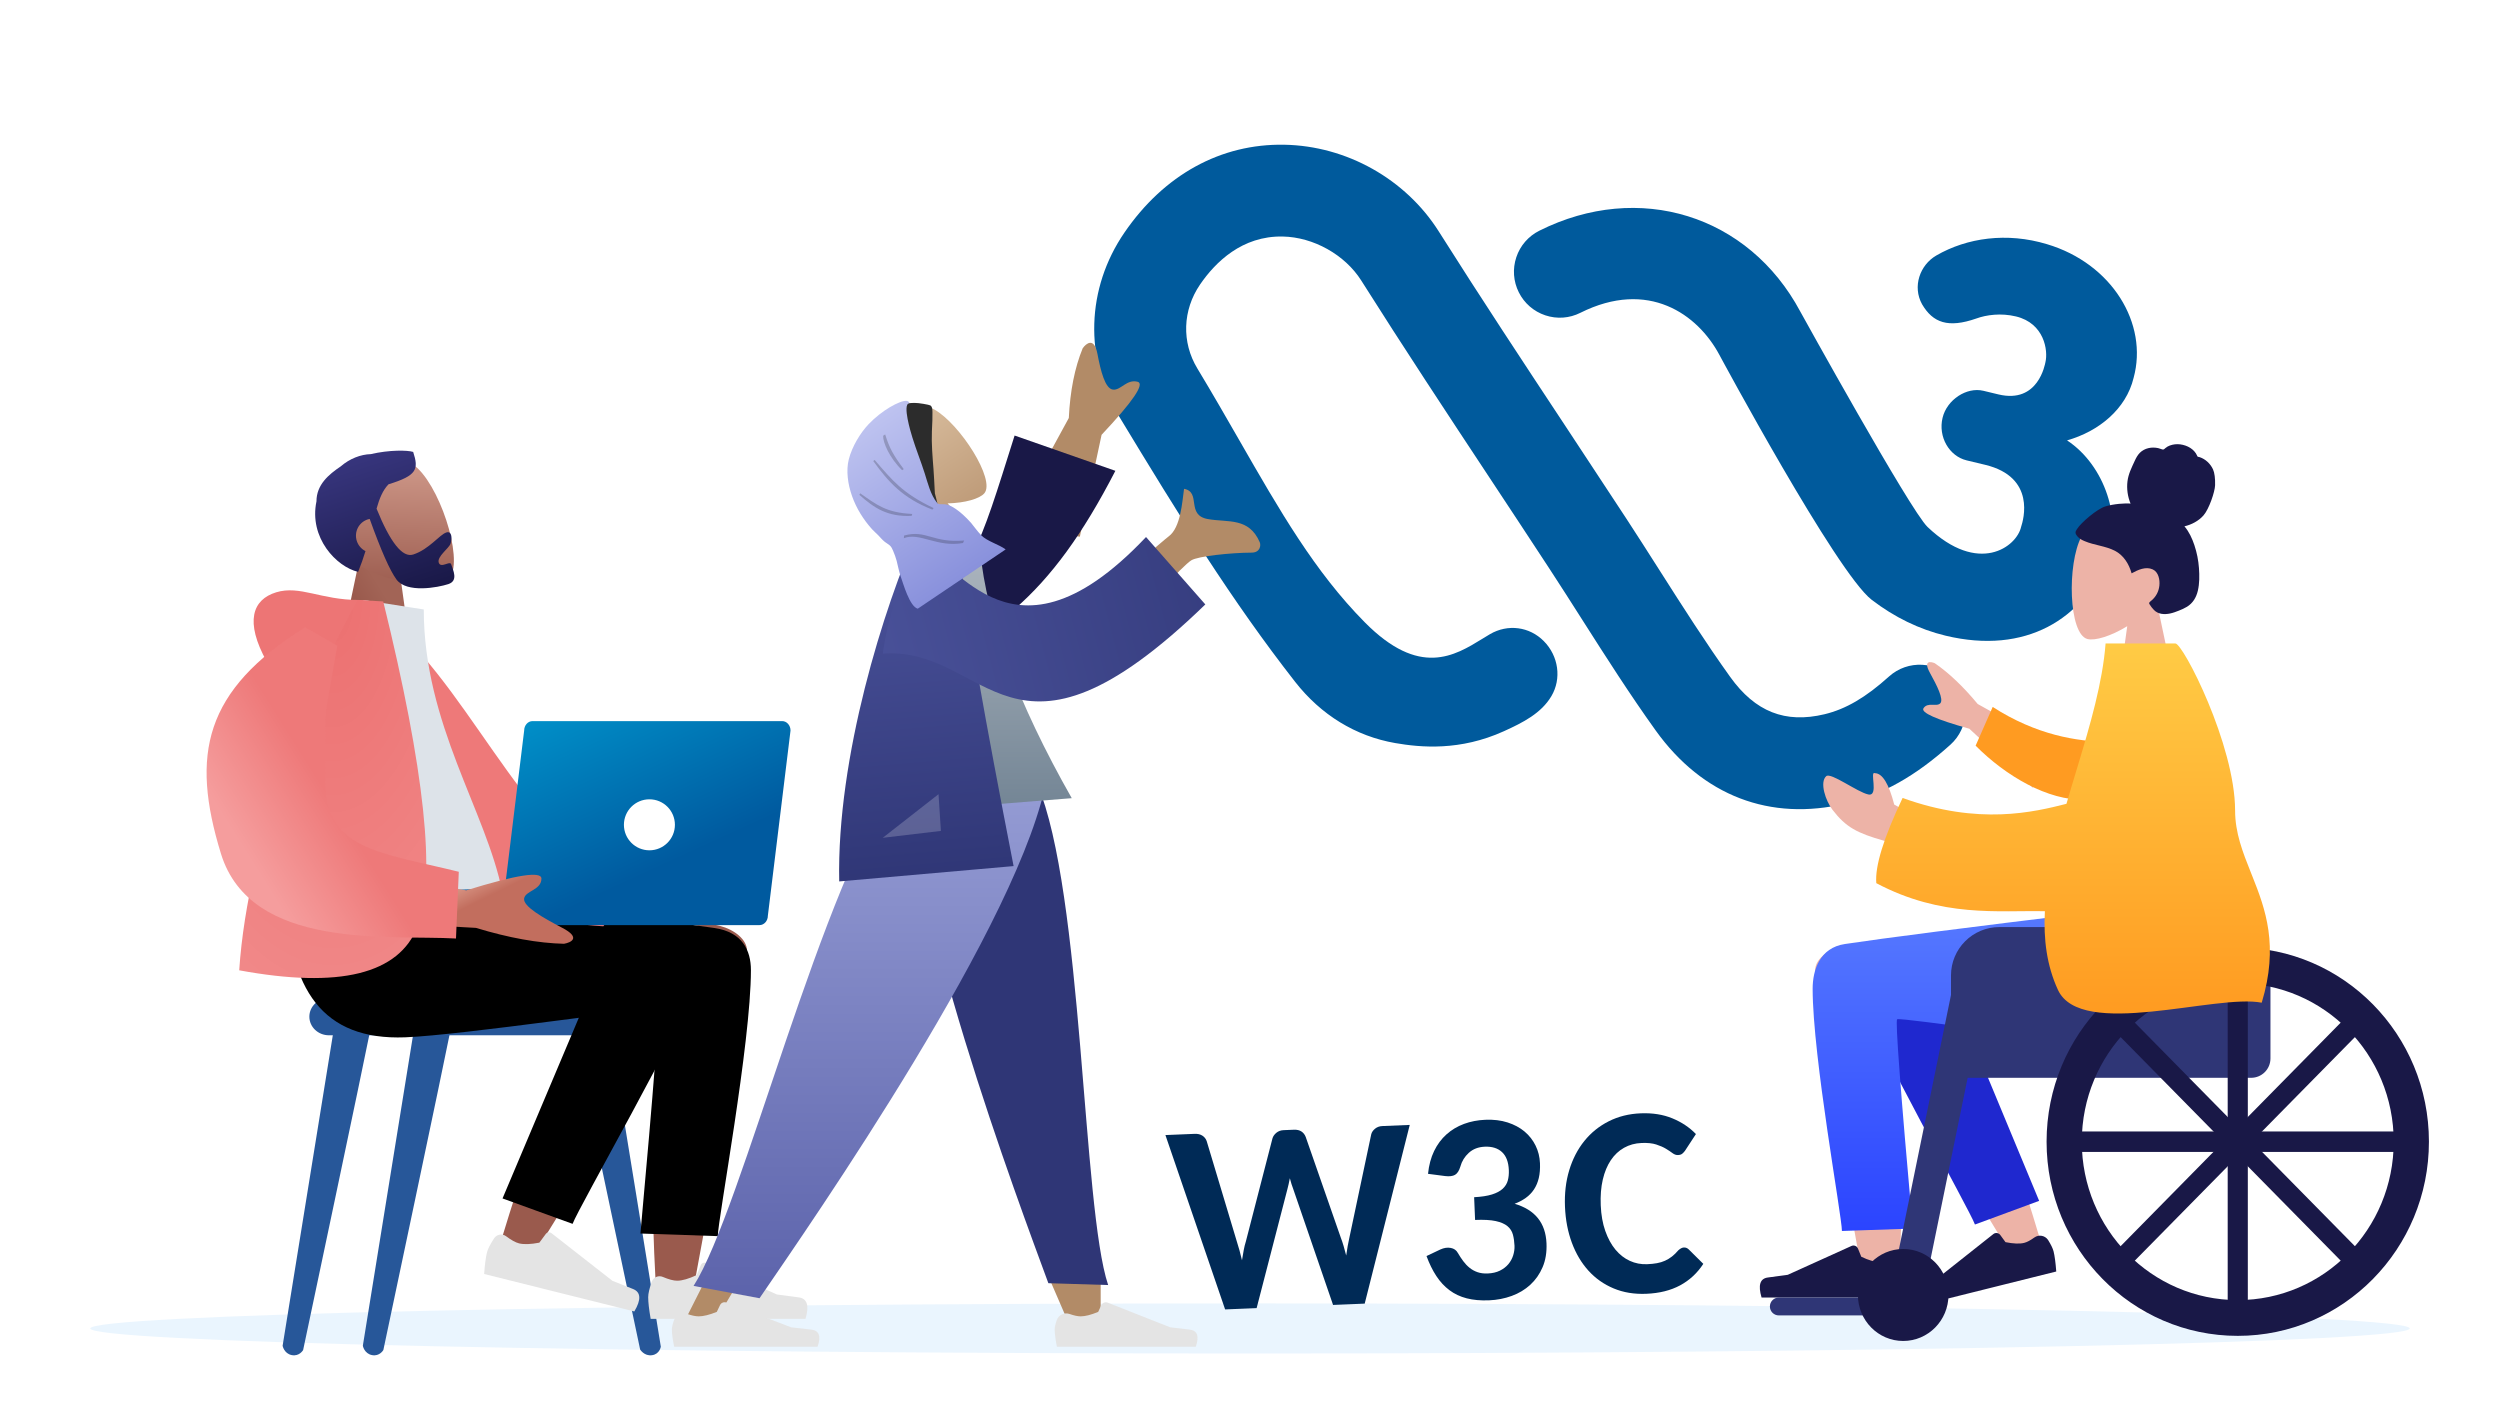 <?xml version="1.0" encoding="UTF-8"?>
<svg xmlns="http://www.w3.org/2000/svg" width="500" height="285">
  <defs>
    <linearGradient id="linearGradient-1" x1="70.506" y1="0.148" x2="70.506" y2="73.753" gradientUnits="userSpaceOnUse" gradientTransform="matrix(1.155 0 0 0.866 0 0)">
      <stop offset="0" stop-color="#5679ff"></stop>
      <stop offset="1" stop-color="#2b44ff"></stop>
    </linearGradient>
    <linearGradient id="linearGradient1923" x1="38.292" y1="2.992" x2="38.292" y2="79.283" gradientUnits="userSpaceOnUse" gradientTransform="matrix(1.031 0 0 0.97 0 0)">
      <stop offset="0" stop-color="#ffcb45"></stop>
      <stop offset="1" stop-color="#ff9b21"></stop>
    </linearGradient>
    <linearGradient id="linearGradient-8" x1="22.111" y1="23.518" x2="18.346" y2="27.659" gradientUnits="userSpaceOnUse" gradientTransform="matrix(0.755 0 0 1.324 0 0)">
      <stop offset="0" stop-color="#a26456"></stop>
      <stop offset="1" stop-color="#9a5a4d"></stop>
    </linearGradient>
    <linearGradient id="linearGradient-9" x1="21.164" y1="5.435" x2="14.572" y2="26.88" gradientUnits="userSpaceOnUse" gradientTransform="matrix(0.913 0 0 1.095 0 0)">
      <stop offset="0" stop-color="#ca9384"></stop>
      <stop offset="1" stop-color="#9a5a4d"></stop>
    </linearGradient>
    <linearGradient id="linearGradient-10" x1="13.766" y1="0.238" x2="13.766" y2="27.624" gradientUnits="userSpaceOnUse" gradientTransform="matrix(0.917 0 0 1.09 0 0)">
      <stop offset="0" stop-color="#37357d"></stop>
      <stop offset="1" stop-color="#191847"></stop>
    </linearGradient>
    <linearGradient id="linearGradient-12" x1="14.335" y1="-0.357" x2="38.617" y2="37.016" gradientUnits="userSpaceOnUse" gradientTransform="matrix(1.19 0 0 0.84 0 0)">
      <stop offset="0" stop-color="#0093cb"></stop>
      <stop offset="1" stop-color="#005a9f"></stop>
    </linearGradient>
    <linearGradient id="linearGradient-13" x1="12.564" y1="55.653" x2="17.038" y2="54.142" gradientUnits="userSpaceOnUse" gradientTransform="matrix(1.718 0 0 0.582 0 0)">
      <stop offset="0" stop-color="#c26e5e"></stop>
      <stop offset="1" stop-color="#e1a494"></stop>
    </linearGradient>
    <linearGradient id="linearGradient-14" x1="29.338" y1="51.307" x2="38.715" y2="31.335" gradientUnits="userSpaceOnUse" gradientTransform="matrix(1.139 0 0 0.878 0 0)">
      <stop offset="0" stop-color="#f59d9d"></stop>
      <stop offset="1" stop-color="#ee7979"></stop>
    </linearGradient>
    <linearGradient id="linearGradient1" x1="50.07" y1="3.985" x2="50.07" y2="90.053" gradientUnits="userSpaceOnUse" gradientTransform="matrix(0.822 0 0 1.216 0 0)">
      <stop offset="0" stop-color="#969dd5"></stop>
      <stop offset="1" stop-color="#5c63ab"></stop>
    </linearGradient>
    <linearGradient id="linearGradient20" x1="240.143" y1="110.059" x2="240.143" y2="162.715" gradientUnits="userSpaceOnUse">
      <stop offset="0" stop-color="#acb5be"></stop>
      <stop offset="1" stop-color="#728494"></stop>
    </linearGradient>
    <linearGradient id="linearGradient-4" x1="207.314" y1="66.123" x2="209.374" y2="115.626" gradientUnits="userSpaceOnUse" gradientTransform="matrix(0.702 0 0 1.424 83.087 11.5)">
      <stop offset="0" stop-color="#4d559e"></stop>
      <stop offset="1" stop-color="#2f3676"></stop>
    </linearGradient>
    <linearGradient id="linearGradient-5" x1="92.98" y1="129.023" x2="182.05" y2="113.979" gradientUnits="userSpaceOnUse" gradientTransform="matrix(1.247 0 0 0.802 83.087 11.5)">
      <stop offset="0" stop-color="#4d559e"></stop>
      <stop offset="1" stop-color="#2f3676"></stop>
    </linearGradient>
    <linearGradient id="linearGradient1035" x1="13.029" y1="-0" x2="13.029" y2="26.057" gradientUnits="userSpaceOnUse" gradientTransform="matrix(0.735 0 0 1.361 0 0)">
      <stop offset="0" stop-color="#dabfa0"></stop>
      <stop offset="1" stop-color="#b28b67"></stop>
    </linearGradient>
    <linearGradient id="linearGradient-7" x1="14.513" y1="0.279" x2="14.513" y2="28.677" gradientUnits="userSpaceOnUse" gradientTransform="matrix(0.777 0 0 1.288 0 0)">
      <stop offset="0" stop-color="#bec3f0"></stop>
      <stop offset="1" stop-color="#8991dc"></stop>
    </linearGradient>
    <radialGradient id="radialGradient-11" cx="26.808" cy="1.755" r="107.499" fx="26.808" fy="1.755" gradientUnits="userSpaceOnUse" gradientTransform="matrix(0.703 0 0 1.422 0 0)">
      <stop offset="0" stop-color="#ec7070"></stop>
      <stop offset="1" stop-color="#f59d9d"></stop>
    </radialGradient>
    <filter id="filter18" x="-11.29" y="-1.212" width="513.551" height="289.781" filterUnits="userSpaceOnUse">
      <feFlood color-interpolation-filters="sRGB" flood-color="#000000" flood-opacity="0.1" result="flood"></feFlood>
      <feGaussianBlur color-interpolation-filters="sRGB" in="SourceGraphic" stdDeviation="6.2 6.2" result="blur"></feGaussianBlur>
      <feOffset color-interpolation-filters="sRGB" in="blur" dx="19" dy="5" result="offset"></feOffset>
      <feComposite color-interpolation-filters="sRGB" in="flood" in2="offset" operator="in" result="comp1"></feComposite>
      <feComposite color-interpolation-filters="sRGB" in="SourceGraphic" in2="comp1" operator="over" result="comp2"></feComposite>
    </filter>
  </defs>
  <g transform="matrix(1 0 0 1 -5.9 -3.3)">
    <path id="Floor-Copy-3" fill="#eaf5fe" stroke="none" d="M 487.842 268.99 C 487.842 270.319 463.405 271.593 419.908 272.533 C 376.41 273.472 317.415 274 255.9 274 C 194.385 274 135.39 273.472 91.892 272.533 C 48.395 271.593 23.958 270.319 23.958 268.99 C 23.958 267.662 48.395 266.388 91.892 265.448 C 135.39 264.509 194.385 263.981 255.9 263.981 C 317.415 263.981 376.41 264.509 419.908 265.448 C 463.405 266.388 487.842 267.662 487.842 268.99 Z"></path>
  </g>
  <g id="g3" filter="url(#filter18)" transform="matrix(1 0 0 1 -0.2 -1.7)">
    <g id="g5" transform="matrix(0.313 -0.013 0.013 0.313 208.693 146.932)">
      <path id="path3" fill="#002a56" stroke="none" d="M 7.656 245.622 L 26.344 245.622 C 28.324 245.622 29.954 246.077 31.228 246.981 C 32.502 247.884 33.363 249.073 33.819 250.548 L 50.467 315.699 C 51.429 319.097 52.336 323.035 53.186 327.506 C 53.637 325.298 54.089 323.19 54.545 321.174 C 54.996 319.166 55.533 317.313 56.159 315.614 L 75.865 250.548 C 76.317 249.243 77.193 248.1 78.498 247.104 C 79.8 246.116 81.356 245.622 83.17 245.622 L 89.711 245.622 C 91.692 245.622 93.29 246.062 94.51 246.934 C 95.726 247.815 96.591 249.019 97.101 250.548 L 116.808 315.699 C 117.371 317.344 117.896 319.135 118.379 321.097 C 118.858 323.043 119.325 325.097 119.781 327.251 C 120.174 325.097 120.587 323.058 121.012 321.135 C 121.437 319.213 121.873 317.429 122.329 315.784 L 138.977 250.548 C 139.371 249.243 140.236 248.1 141.568 247.104 C 142.896 246.116 144.468 245.622 146.283 245.622 L 163.781 245.622 L 130.313 358.425 L 110.097 358.425 L 87.757 283.421 C 87.417 282.456 87.089 281.382 86.78 280.193 C 86.468 279.004 86.17 277.761 85.888 276.456 C 85.603 277.761 85.294 279.004 84.954 280.193 C 84.614 281.382 84.302 282.456 84.02 283.421 L 61.255 358.425 L 41.124 358.425 Z"></path>
      <path id="path4" fill="#002a56" stroke="none" d="M 212.198 244.347 C 217.406 244.347 222.094 245.112 226.256 246.641 C 230.418 248.17 233.943 250.255 236.831 252.88 C 239.719 255.521 241.939 258.602 243.499 262.147 C 245.055 265.683 245.835 269.46 245.835 273.483 C 245.835 277.05 245.453 280.193 244.689 282.911 C 243.924 285.63 242.804 288.008 241.333 290.047 C 239.858 292.085 238.048 293.815 235.897 295.228 C 233.743 296.641 231.31 297.807 228.592 298.711 C 241.445 303.074 247.874 311.761 247.874 324.788 C 247.874 330.51 246.839 335.537 244.773 339.861 C 242.704 344.201 239.932 347.838 236.449 350.781 C 232.966 353.723 228.916 355.931 224.302 357.406 C 219.685 358.881 214.831 359.615 209.735 359.615 C 204.352 359.615 199.611 358.989 195.507 357.746 C 191.399 356.502 187.804 354.618 184.719 352.093 C 181.63 349.576 178.97 346.448 176.734 342.711 C 174.495 338.974 172.584 334.641 171.001 329.715 L 180.005 325.892 C 182.383 324.927 184.603 324.688 186.673 325.174 C 188.738 325.653 190.198 326.773 191.047 328.526 C 192.067 330.448 193.14 332.248 194.275 333.916 C 195.406 335.591 196.696 337.066 198.14 338.332 C 199.584 339.614 201.24 340.618 203.109 341.352 C 204.978 342.086 207.128 342.456 209.565 342.456 C 212.565 342.456 215.183 341.962 217.422 340.974 C 219.657 339.977 221.511 338.672 222.986 337.066 C 224.457 335.445 225.561 333.622 226.298 331.584 C 227.032 329.545 227.403 327.506 227.403 325.468 C 227.403 322.865 227.159 320.487 226.681 318.332 C 226.198 316.178 225.121 314.34 223.453 312.811 C 221.781 311.282 219.333 310.093 216.105 309.244 C 212.877 308.394 208.488 307.969 202.939 307.969 L 202.939 293.444 C 207.58 293.39 211.391 292.966 214.364 292.17 C 217.337 291.375 219.673 290.255 221.372 288.819 C 223.071 287.367 224.229 285.66 224.854 283.676 C 225.476 281.691 225.789 279.483 225.789 277.05 C 225.789 271.9 224.499 268.016 221.924 265.413 C 219.345 262.811 215.735 261.506 211.094 261.506 C 206.958 261.506 203.503 262.664 200.731 264.988 C 197.955 267.313 196.028 270.17 194.955 273.568 C 194.047 276.17 192.843 277.869 191.345 278.664 C 189.843 279.46 187.704 279.63 184.931 279.174 L 174.144 277.305 C 174.935 271.815 176.437 267.012 178.646 262.904 C 180.854 258.803 183.626 255.375 186.97 252.633 C 190.31 249.884 194.117 247.815 198.395 246.425 C 202.669 245.042 207.271 244.347 212.198 244.347 Z"></path>
      <path id="path5" fill="#002a56" stroke="none" d="M 335.38 331.074 C 336.569 331.074 337.589 331.529 338.438 332.433 L 347.357 342.031 C 343.28 347.753 338.168 352.109 332.025 355.113 C 325.878 358.116 318.589 359.615 310.152 359.615 C 302.507 359.615 295.627 358.186 289.511 355.321 C 283.395 352.464 278.198 348.472 273.924 343.352 C 269.646 338.224 266.364 332.139 264.071 325.082 C 261.777 318.039 260.631 310.317 260.631 301.939 C 260.631 293.498 261.862 285.761 264.326 278.703 C 266.789 271.66 270.256 265.583 274.731 260.487 C 279.202 255.39 284.553 251.429 290.785 248.595 C 297.013 245.761 303.866 244.347 311.341 244.347 C 318.928 244.347 325.639 245.691 331.473 248.386 C 337.303 251.073 342.175 254.625 346.083 259.043 L 338.608 269.49 C 338.098 270.116 337.515 270.68 336.866 271.189 C 336.214 271.699 335.295 271.954 334.106 271.954 C 332.917 271.954 331.77 271.498 330.666 270.595 C 329.562 269.691 328.202 268.695 326.589 267.622 C 324.975 266.548 322.948 265.552 320.515 264.649 C 318.079 263.745 314.963 263.29 311.171 263.29 C 307.036 263.29 303.272 264.155 299.874 265.884 C 296.476 267.606 293.557 270.131 291.125 273.436 C 288.689 276.757 286.805 280.803 285.476 285.591 C 284.144 290.371 283.48 295.823 283.48 301.938 C 283.48 308.108 284.214 313.606 285.689 318.417 C 287.16 323.228 289.156 327.29 291.677 330.611 C 294.195 333.916 297.156 336.441 300.554 338.163 C 303.951 339.892 307.604 340.757 311.511 340.757 C 313.832 340.757 315.928 340.634 317.797 340.371 C 319.666 340.124 321.407 339.668 323.021 339.012 C 324.635 338.363 326.148 337.529 327.565 336.51 C 328.978 335.491 330.395 334.217 331.812 332.688 C 332.376 332.232 332.959 331.854 333.554 331.537 C 334.148 331.228 334.755 331.074 335.38 331.074 Z"></path>
    </g>
    <g id="g2-52" transform="matrix(0.853 0.144 -0.144 0.853 175.454 -91.335)">
      <path id="path1-26" fill="#005a9c" stroke="none" d="M 267.099 217.525 C 262.519 213.887 255.833 214.66 252.197 219.243 C 247.695 224.925 243.605 228.344 238.943 230.335 C 230.344 233.996 223.056 232.449 216.009 225.462 C 209.104 218.617 202.377 211.158 195.85 203.929 C 192.657 200.392 189.458 196.848 186.218 193.346 C 180.683 187.363 175.118 181.404 169.558 175.439 L 169.068 174.913 C 156.976 161.962 144.477 148.567 132.42 135.113 C 122.859 124.441 108.088 119.155 93.877 121.293 C 79.353 123.467 67.609 132.769 60.805 147.48 C 54.248 161.649 56.467 177.748 66.588 189.495 C 84.393 210.16 99.413 227.246 117.005 243.316 C 124.199 249.883 132.904 253.38 142.175 253.427 C 148.189 253.457 157.254 252.777 166.501 246.546 C 170.55 243.818 174.321 241.012 175.979 236.731 C 177.667 232.349 176.091 227.311 172.137 224.47 C 168.301 221.706 163.267 221.901 159.608 224.943 C 159.148 225.326 158.646 225.769 158.098 226.248 C 152.35 231.286 145.197 237.558 130.614 227.08 C 117.253 217.477 106.908 204.892 94.922 190.316 C 91.015 185.567 86.972 180.654 82.652 175.634 C 78.037 170.277 77.04 162.907 80.05 156.392 C 82.676 150.723 87.745 143.671 97.023 142.283 C 104.051 141.226 111.93 144.037 116.633 149.282 C 128.791 162.854 141.384 176.355 153.565 189.401 C 159.272 195.513 164.979 201.632 170.656 207.768 C 173.837 211.206 176.977 214.684 180.163 218.216 C 186.856 225.628 193.772 233.288 201.078 240.534 C 214.268 253.616 230.663 256.929 247.264 249.86 C 255.237 246.452 262.089 240.918 268.816 232.431 C 272.446 227.854 271.678 221.169 267.099 217.525 Z"></path>
      <path id="path2-67" fill="#005a9c" stroke="none" d="M 283.693 158.568 C 290.551 155.314 295.945 149.189 296.459 141.76 C 297.763 128.861 287.152 116.518 271.542 114.61 C 261.958 113.394 253.064 116.234 246.762 121.461 C 243.392 124.266 242.483 129.458 245.404 133.12 C 248.597 136.929 252.28 137.596 258.305 134.283 C 260.465 133.055 263.711 132.033 267.281 132.281 C 274.015 132.748 275.945 138.819 275.756 141.577 C 275.726 141.984 275.768 151.386 266.284 150.731 L 262.708 150.483 C 258.724 150.211 254.74 153.938 254.446 158.202 C 254.127 162.738 257.443 166.701 261.568 166.99 L 265.965 167.291 C 278.064 168.13 276.8 178.406 276.547 180.048 C 276.311 184.773 268.733 192.787 255.219 183.674 C 250.633 180.585 217.927 139.474 217.927 139.474 C 202.429 119.424 176.097 115.892 155.317 131.082 C 153.034 132.753 151.528 135.216 151.092 138.022 C 150.661 140.821 151.34 143.626 153.01 145.912 C 154.68 148.197 157.141 149.703 159.938 150.14 C 162.753 150.577 165.545 149.892 167.829 148.221 C 182.004 137.856 194.639 144.034 201.137 152.444 C 201.137 152.444 236.251 197.642 245.292 202.431 C 251.158 205.538 257.284 207.333 263.51 207.765 C 282.62 209.088 294.257 198.551 297.397 184.117 C 299.456 174.656 293.342 162.832 283.693 158.568 Z"></path>
    </g>
    <g id="g2" transform="matrix(1 0 0 1 -5.9 -3.3)">
      <g id="humaaan-yellow" transform="matrix(-1 0 0 1 473.583 88.188)">
        <g id="Head/Front" transform="matrix(1 0 0 1 43.188 0.538)">
          <g id="Head" transform="matrix(1 0 0 1 7.817 13.906)">
            <path id="Head-[skin]" fill="#edb3a7" stroke="none" d="M 19.189 4.667 C 22.105 10.187 21.758 24.187 17.991 25.173 C 16.488 25.567 13.287 24.603 10.03 22.609 L 12.074 37.303 L 0 37.303 L 4.156 17.624 C 1.838 14.86 0.27 11.473 0.532 7.678 C 1.287 -3.258 16.274 -0.852 19.189 4.667 Z"></path>
          </g>
          <path id="hair" fill="#191847" stroke="none" d="M 22.238 12.562 C 20.588 12.051 18.193 11.878 17.185 11.995 C 17.758 10.6 17.986 9.046 17.8 7.533 C 17.62 6.063 16.973 4.811 16.375 3.5 C 16.099 2.895 15.787 2.294 15.321 1.831 C 14.847 1.36 14.246 1.049 13.616 0.901 C 12.971 0.749 12.297 0.761 11.652 0.899 C 11.366 0.96 11.11 1.093 10.83 1.167 C 10.543 1.242 10.404 1.06 10.195 0.877 C 9.694 0.435 8.958 0.217 8.323 0.139 C 7.611 0.051 6.872 0.161 6.193 0.398 C 5.532 0.63 4.897 1.006 4.419 1.554 C 4.206 1.797 4.013 2.075 3.887 2.381 C 3.836 2.507 3.827 2.581 3.704 2.627 C 3.589 2.67 3.456 2.671 3.338 2.712 C 2.198 3.104 1.223 3.998 0.693 5.147 C 0.383 5.817 0.236 6.997 0.277 8.319 C 0.317 9.642 1.492 13.092 2.592 14.351 C 3.573 15.474 5.016 16.216 6.408 16.54 C 5.484 17.613 4.869 18.954 4.414 20.317 C 3.92 21.798 3.614 23.337 3.501 24.905 C 3.394 26.395 3.384 27.97 3.728 29.428 C 4.05 30.791 4.737 31.91 5.886 32.62 C 6.412 32.945 6.978 33.189 7.547 33.412 C 8.108 33.632 8.671 33.846 9.258 33.969 C 10.37 34.203 11.652 34.163 12.509 33.263 C 12.817 32.939 13.157 32.532 13.382 32.136 C 13.463 31.994 13.512 31.901 13.414 31.761 C 13.296 31.595 13.105 31.467 12.954 31.336 C 12.09 30.593 11.555 29.6 11.421 28.421 C 11.284 27.224 11.601 25.679 12.746 25.156 C 14.16 24.512 15.718 25.252 16.975 25.942 C 17.509 24.026 18.606 22.302 20.326 21.424 C 22.228 20.452 24.412 20.338 26.367 19.504 C 26.876 19.287 27.395 19.04 27.77 18.598 C 27.927 18.413 28.111 18.173 28.174 17.928 C 28.256 17.606 28.052 17.337 27.894 17.086 C 27.058 15.758 23.887 13.073 22.238 12.562 Z"></path>
        </g>
        <g id="Bottom/Skinny-Jeans-1" transform="matrix(1 0 0 1 0 94.159)">
          <g transform="matrix(0.94 0.342 -0.342 0.94 19.024 -30.693)">
            <path id="LegLower" fill="#edb3a7" stroke="none" d="M 88.778 70.864 C 87.846 55.001 87.675 43.624 88.266 36.734 C 89.278 24.938 90.525 14.696 91.266 10.979 C 93.033 2.116 105.152 6.295 105.17 11.05 C 105.196 18.246 101.853 38.366 95.142 71.409 Z"></path>
          </g>
          <path id="Leg-Back" fill="#edb3a7" stroke="none" d="M 106.953 77.338 C 106.449 70.893 105.514 48.551 106.45 38.157 C 107.519 26.292 108.814 15.976 109.572 12.219 C 111.38 3.26 123.457 6.92 123.451 11.684 C 123.436 22.5 113.719 73.845 113.212 77.086 C 112.704 80.328 107.269 81.388 106.953 77.338 Z"></path>
          <g transform="matrix(0.94 0.342 -0.342 0.94 17.679 -31.343)">
            <path id="path87" fill="#1f28cf" stroke="none" d="M 87.762 62.928 L 90.083 11.164 C 91.897 2.22 107.653 6.454 107.67 11.252 C 107.71 22.145 101.431 59.741 101.443 62.986 Z"></path>
          </g>
          <path id="Leg-Front" fill="url(#linearGradient-1)" stroke="none" d="M 123.954 15.42 C 123.954 28.982 118.101 60.862 118.097 63.849 L 103.919 63.363 C 106.397 35.645 107.442 21.693 107.054 21.505 C 106.181 21.082 71.261 26.414 60.788 26.816 C 45.686 27.397 39.438 17.986 38.931 0.128 L 68.185 0.128 C 93.199 3.161 109.64 5.27 117.506 6.456 C 122.558 7.218 123.954 11.684 123.954 15.42 Z"></path>
          <g id="Left-[shoe]" transform="matrix(0.97 0.242 -0.242 0.97 76.909 61.281)">
            <path id="shoe" fill="#191847" stroke="none" d="M 0.999 4.311 C 0.668 5.343 0.503 6.15 0.503 6.731 C 0.503 7.652 0.654 8.997 0.957 10.765 C 2.009 10.765 11.467 10.765 29.332 10.765 C 30.069 8.289 29.643 6.952 28.055 6.755 C 26.466 6.557 25.146 6.379 24.096 6.22 L 11.351 0.449 C 10.864 0.229 10.291 0.445 10.071 0.931 C 10.066 0.943 10.06 0.955 10.056 0.967 L 9.389 2.609 L 9.389 2.609 C 7.919 3.306 6.723 3.654 5.804 3.654 C 5.226 3.654 4.478 3.471 3.559 3.104 L 3.559 3.104 C 2.567 2.708 1.441 3.191 1.045 4.184 C 1.028 4.226 1.013 4.268 0.999 4.311 Z"></path>
          </g>
          <g id="Right-[shoe]" transform="matrix(1 0 0 1 104.836 66.395)">
            <path id="path92" fill="#191847" stroke="none" d="M 0.999 4.311 C 0.668 5.343 0.503 6.15 0.503 6.731 C 0.503 7.652 0.654 8.997 0.957 10.765 C 2.009 10.765 11.467 10.765 29.332 10.765 C 30.069 8.289 29.643 6.952 28.055 6.755 C 26.466 6.557 25.146 6.379 24.096 6.22 L 11.351 0.449 C 10.864 0.229 10.291 0.445 10.071 0.931 C 10.066 0.943 10.06 0.955 10.056 0.967 L 9.389 2.609 L 9.389 2.609 C 7.919 3.306 6.723 3.654 5.804 3.654 C 5.226 3.654 4.478 3.471 3.559 3.104 L 3.559 3.104 C 2.567 2.708 1.441 3.191 1.045 4.184 C 1.028 4.226 1.013 4.268 0.999 4.311 Z"></path>
          </g>
          <path id="Base" fill="#2f3676" stroke="none" d="M 107.631 77.16 L 130.718 77.16 C 131.192 77.16 131.647 77.348 131.982 77.684 C 132.318 78.019 132.506 78.474 132.506 78.948 L 132.506 78.948 C 132.506 79.423 132.318 79.878 131.982 80.213 C 131.647 80.549 131.192 80.737 130.718 80.737 L 107.631 80.737 C 106.643 80.737 105.842 79.936 105.842 78.948 L 105.842 78.948 C 105.842 77.961 106.643 77.16 107.631 77.16 Z"></path>
          <path id="Seat" fill="#2f3676" stroke="none" d="M 42.066 3.066 L 86.609 3.066 C 91.952 3.066 96.284 7.397 96.284 12.741 L 96.284 33.215 L 96.284 33.215 L 36.261 33.215 C 34.124 33.215 32.391 31.482 32.391 29.345 L 32.391 12.741 C 32.391 7.397 36.723 3.066 42.066 3.066 Z"></path>
          <path id="Wheel-Stuff" fill="#2f3676" stroke="none" d="M 86.955 3.927 C 90.87 3.927 94.245 6.681 95.03 10.517 L 108.358 75.627 L 108.358 75.627 L 101.631 75.627"></path>
          <path id="Front-Wheel" fill="#191847" stroke="none" d="M 114.898 76.649 C 114.898 81.729 110.844 85.847 105.842 85.847 C 100.841 85.847 96.787 81.729 96.787 76.649 C 96.787 71.569 100.841 67.451 105.842 67.451 C 110.844 67.451 114.898 71.569 114.898 76.649 Z"></path>
          <g id="Wheel" transform="matrix(1 0 0 1 0.697 7.154)">
            <path id="path99" fill="#191847" stroke="none" d="M 38.235 0 C 59.351 0 76.47 17.387 76.47 38.836 C 76.47 60.284 59.351 77.671 38.235 77.671 C 17.118 77.671 0 60.284 0 38.836 C 0 17.387 17.118 0 38.235 0 Z M 38.235 7.154 C 21.008 7.154 7.043 21.338 7.043 38.836 C 7.043 56.333 21.008 70.517 38.235 70.517 C 55.462 70.517 69.426 56.333 69.426 38.836 C 69.426 21.338 55.462 7.154 38.235 7.154 Z"></path>
            <path id="rect101" fill="#191847" stroke="none" d="M 36.222 5.11 L 40.247 5.11 L 40.247 72.561 L 36.222 72.561 Z"></path>
            <g transform="matrix(0.707 0.707 -0.707 0.707 38.66 -15.661)">
              <path id="path103" fill="#191847" stroke="none" d="M 37.911 5.37 L 38.097 5.372 C 39.154 5.38 40.009 6.235 40.017 7.292 L 40.508 70.351 C 40.517 71.419 39.657 72.292 38.589 72.301 C 38.579 72.301 38.569 72.301 38.559 72.301 L 38.373 72.299 C 37.316 72.291 36.461 71.436 36.453 70.379 L 35.961 7.32 C 35.953 6.252 36.812 5.379 37.881 5.37 C 37.891 5.37 37.901 5.37 37.911 5.37 Z"></path>
            </g>
            <g transform="matrix(0 1 -1 0 77.07 0.601)">
              <path id="path105" fill="#191847" stroke="none" d="M 38.126 5.632 L 38.344 5.632 C 39.413 5.632 40.279 6.498 40.279 7.566 L 40.279 70.105 C 40.279 71.173 39.413 72.039 38.344 72.039 L 38.126 72.039 C 37.057 72.039 36.191 71.173 36.191 70.105 L 36.191 7.566 C 36.191 6.498 37.057 5.632 38.126 5.632 Z"></path>
            </g>
            <g transform="matrix(-0.707 0.707 -0.707 -0.707 92.732 39.26)">
              <path id="path107" fill="#191847" stroke="none" d="M 38.373 5.372 L 38.559 5.37 C 39.627 5.362 40.5 6.221 40.508 7.29 C 40.509 7.3 40.509 7.31 40.508 7.32 L 40.017 70.379 C 40.009 71.436 39.154 72.291 38.097 72.299 L 37.911 72.301 C 36.843 72.309 35.969 71.45 35.961 70.381 C 35.961 70.371 35.961 70.361 35.961 70.351 L 36.453 7.292 C 36.461 6.235 37.316 5.38 38.373 5.372 Z"></path>
            </g>
          </g>
        </g>
        <g id="Body/Long-Sleeve-1" transform="matrix(1 0 0 1 32.353 37.602)">
          <g transform="matrix(0.643 -0.766 0.766 0.643 6.269 50.266)">
            <path id="Hand" fill="#edb3a7" stroke="none" d="M 41.963 10.271 L 60.629 17.403 C 65.179 17.377 69.102 17.82 72.398 18.733 C 73.231 19.158 74.368 20.17 71.518 20.723 C 68.668 21.276 65.692 21.985 65.555 23.038 C 65.416 24.09 67.404 24.759 66.958 26.25 C 66.661 27.244 63.648 25.782 57.918 21.864 L 40.723 19.729 Z"></path>
          </g>
          <path id="path112" fill="#edb3a7" stroke="none" d="M 67.612 39.404 L 75.283 35.124 C 76.359 30.964 77.645 28.871 79.142 28.845 C 80.292 28.302 78.29 33.558 80.469 33.102 C 82.649 32.646 87.969 28.627 88.886 29.443 C 90.242 30.65 89.033 34.357 87.608 36.201 C 84.945 39.648 82.74 40.826 77.291 42.37 C 74.442 43.176 71.361 44.794 68.049 47.222 Z"></path>
          <g transform="matrix(0.988 -0.156 0.156 0.988 -3.399 7.313)">
            <path id="Sleeve" fill="#ff9b21" stroke="none" d="M 33.176 20.69 C 39.228 21.582 47.489 21.562 56.962 17.381 L 59.127 25.562 C 52.251 30.6 43.137 34.19 35.88 32.827 C 30.162 31.753 28.343 24.231 33.176 20.69 Z"></path>
          </g>
          <path id="Clothes" fill="url(#linearGradient1923)" stroke="none" d="M 33.013 2.902 C 33.61 10.695 36.075 19.105 38.635 27.591 L 39.294 29.774 L 39.294 29.774 L 39.951 31.959 C 40.252 32.964 40.55 33.969 40.841 34.973 C 47.335 36.618 58.328 39.327 73.612 33.803 C 77.403 41.77 79.156 47.449 78.87 50.842 C 65.756 57.799 54.413 56.252 45.154 56.455 C 45.452 62.033 44.783 67.344 42.537 72.196 C 37.919 82.17 10.878 72.933 1.786 74.751 C -1.677 63.327 1.039 56.028 3.7 49.358 L 3.971 48.682 C 5.588 44.636 7.107 40.78 7.11 36.32 C 7.12 23.159 17.523 2.902 19.054 2.902 L 19.054 2.902 Z"></path>
        </g>
      </g>
    </g>
    <g id="g1" transform="matrix(1 0 0 1 -5.9 -3.3)">
      <g id="Stool" transform="matrix(-1 0 0 1 119.713 199.614)">
        <path id="Fill-52" fill="#275799" stroke="none" d="M 10.968 5.21 C 9.978 10.685 0.45 69.719 0.45 69.719 C 0.45 69.719 0.665 71.21 2.215 71.429 C 3.765 71.649 4.586 70.289 4.586 70.289 L 18.023 6.645 Z"></path>
        <path id="Fill-53" fill="#275799" stroke="none" d="M 42.473 6.221 C 43.524 11.699 55.94 70.388 55.94 70.388 C 55.94 70.388 56.683 71.718 58.224 71.406 C 59.765 71.094 60.046 69.541 60.046 69.541 L 49.645 5.21 Z"></path>
        <path id="Fill-54" fill="#275799" stroke="none" d="M 58.518 6.221 C 59.569 11.699 71.985 70.388 71.985 70.388 C 71.985 70.388 72.728 71.718 74.269 71.406 C 75.81 71.094 76.091 69.541 76.091 69.541 L 65.69 5.21 Z"></path>
        <path id="Fill-55" fill="#275799" stroke="none" d="M 66.826 7.443 L 9.715 7.443 C 7.552 7.443 5.798 5.777 5.798 3.721 C 5.798 1.666 7.552 0 9.715 0 L 66.826 0 C 68.989 0 70.742 1.666 70.742 3.721 C 70.742 5.777 68.989 7.443 66.826 7.443"></path>
      </g>
      <g id="A-Human/Standing" transform="matrix(-1 0 0 1 153.038 82.635)">
        <g id="g189" transform="matrix(-1 0 0 1 118.679 3.886)">
          <g id="g164" transform="matrix(1 0 0 1 12.357 0.127)">
            <path id="Neck" fill="url(#linearGradient-8)" stroke="none" d="M 19.311 20.363 L 23.069 47.513 L 7.575 47.513 L 13.278 20.363 Z"></path>
            <g id="g162" transform="matrix(0.951 -0.309 0.309 0.951 0.181 8.207)">
              <path id="path159" fill="url(#linearGradient-9)" stroke="none" d="M 21.565 29.348 C 17.225 30.461 0.587 21.945 1.457 9.603 C 2.327 -2.738 19.588 -0.023 22.946 6.205 C 26.303 12.434 25.904 28.235 21.565 29.348 Z"></path>
              <path id="Hair" fill="url(#linearGradient-10)" stroke="none" d="M 14.9 0.603 C 18.724 0.933 22.138 2.108 23.105 2.806 C 23.105 6.453 22.404 7.535 16.413 7.44 C 14.95 8.219 13.823 9.557 12.651 11.31 L 12.631 11.339 C 13.152 18.662 14.532 22.323 16.77 22.323 C 20.128 22.323 22.976 20.175 24.449 20.175 C 25.523 20.175 25.283 21.529 24.571 22.533 C 23.984 23.361 21.124 24.16 21.124 25.444 C 21.124 26.112 21.735 26.164 22.322 26.167 L 22.588 26.167 C 23.022 26.168 23.384 26.192 23.384 26.496 C 23.384 27.756 23.781 30.124 21.611 30.124 C 19.415 30.124 13.119 29.318 12.04 26.034 C 11.344 23.915 10.894 19.524 10.689 12.862 C 10.557 12.843 10.421 12.835 10.283 12.835 C 8.402 12.835 6.876 14.371 6.876 16.267 C 6.876 17.23 7.269 18.099 7.903 18.723 C 7.114 19.844 6.231 21.015 5.219 22.224 C 1.416 19.924 -2.063 12.692 1.655 6.226 C 2.683 3.059 5.666 1.87 8.414 1.084 C 10.639 0.146 12.95 0.041 14.9 0.603 Z"></path>
            </g>
          </g>
          <g id="g179" transform="matrix(1 0 0 1 8.318 91.081)">
            <path id="Legs-[skin]" fill="#9a5a4d" stroke="none" d="M 93.823 12.545 C 93.817 17.423 91.943 29.976 89.73 43.156 L 89.412 45.042 C 86.423 62.672 82.961 80.819 82.651 82.768 C 82.097 86.248 76.167 87.387 75.821 83.038 C 75.492 78.886 74.992 68.589 74.866 58.605 L 74.852 57.36 C 74.845 56.531 74.84 55.706 74.837 54.889 L 74.837 53.67 C 74.843 48.82 74.966 44.317 75.272 40.969 C 75.571 37.709 75.885 34.558 76.202 31.606 C 70.63 41.611 62.156 55.753 50.781 74.032 L 44.458 71.145 C 49.423 54.797 53.494 43.256 56.671 36.522 C 58.571 32.495 60.429 28.671 62.135 25.25 L 62.596 24.327 C 65.569 18.396 68.03 13.791 69.359 11.638 C 72.195 7.043 76.796 7.654 80.037 9.929 C 83.977 4.586 93.829 8.122 93.823 12.545 Z"></path>
            <g transform="matrix(0.94 0.342 -0.342 0.94 16.616 -20.25)">
              <path id="path167" fill="#000000" stroke="none" d="M 54.742 67.675 L 57.562 11.977 C 59.588 2.345 76.724 6.812 76.716 11.973 C 76.698 23.691 69.649 64.17 69.643 67.661 Z"></path>
            </g>
            <path id="path169" fill="#000000" stroke="none" d="M 94.607 16.433 C 94.607 30.994 87.986 66.418 87.981 69.625 L 72.51 69.103 C 75.215 39.343 76.355 24.362 75.932 24.16 C 74.979 23.706 36.875 29.431 25.447 29.863 C 8.967 30.486 2.15 20.382 1.597 1.208 L 33.518 1.208 C 60.813 4.464 78.753 6.729 87.337 8.002 C 92.85 8.82 94.607 12.421 94.607 16.433 Z"></path>
            <g id="g173" transform="matrix(0.97 0.242 -0.242 0.97 43.134 65.338)">
              <path id="path171" fill="#e4e4e4" stroke="none" d="M 1.253 4.554 C 0.784 5.896 0.549 6.922 0.549 7.634 C 0.549 8.623 0.714 10.067 1.044 11.965 C 2.192 11.965 12.513 11.965 32.006 11.965 C 32.811 9.306 32.347 7.871 30.613 7.659 C 28.88 7.447 27.439 7.256 26.293 7.085 L 12.167 0.791 C 11.748 0.604 11.256 0.793 11.069 1.213 C 11.066 1.22 11.063 1.227 11.06 1.234 L 10.245 3.208 L 10.245 3.208 C 8.641 3.956 7.337 4.33 6.333 4.33 C 5.619 4.33 4.665 4.077 3.473 3.572 L 3.473 3.572 C 2.627 3.213 1.651 3.607 1.292 4.453 C 1.278 4.486 1.265 4.52 1.253 4.554 Z"></path>
            </g>
            <g id="g177" transform="matrix(1 0 0 1 73.512 74.209)">
              <path id="path175" fill="#e4e4e4" stroke="none" d="M 1.253 4.554 C 0.784 5.896 0.549 6.922 0.549 7.634 C 0.549 8.623 0.714 10.067 1.044 11.965 C 2.192 11.965 12.513 11.965 32.006 11.965 C 32.811 9.306 32.347 7.871 30.613 7.659 C 28.88 7.447 27.439 7.256 26.293 7.085 L 12.167 0.791 C 11.748 0.604 11.256 0.793 11.069 1.213 C 11.066 1.22 11.063 1.227 11.06 1.234 L 10.245 3.208 L 10.245 3.208 C 8.641 3.956 7.337 4.33 6.333 4.33 C 5.619 4.33 4.665 4.077 3.473 3.572 L 3.473 3.572 C 2.627 3.213 1.651 3.607 1.292 4.453 C 1.278 4.486 1.265 4.52 1.253 4.554 Z"></path>
            </g>
          </g>
          <g id="g187" transform="matrix(1 0 0 1 0.433 30.977)">
            <g transform="matrix(1 0.017 -0.017 1 0.638 -0.868)">
              <path id="path181" fill="#ee7979" stroke="none" d="M 21.968 6.114 L 26.626 4.89 C 45.497 18.503 55.25 46.974 78.105 60.509 L 73.49 67.375 C 35.776 66.022 23.423 31.334 21.968 6.114 Z"></path>
            </g>
            <path id="path183" fill="#dde3e9" stroke="none" d="M 9.482 65.042 C 28.516 65.042 42.517 65.042 51.484 65.042 C 53.404 65.042 53.042 62.272 52.765 60.874 C 49.562 44.744 37.063 27.356 37.063 4.394 L 24.948 2.495 C 14.927 18.603 11.461 38.435 9.482 65.042 Z"></path>
            <path id="hood" fill="#ed7575" stroke="none" d="M 23.569 14.076 C 14.568 19.877 8.591 20.115 5.639 14.791 C 1.211 6.806 2.81 2.409 7.543 0.964 C 12.275 -0.482 16.495 2.495 24.035 2.495 C 29.062 2.495 28.906 6.355 23.569 14.076 Z"></path>
            <path id="Clothes-Body" fill="url(#radialGradient-11)" stroke="none" d="M 0.15 76.564 C 20.209 80.262 32.103 77.336 35.833 67.785 C 39.562 58.234 37.27 36.569 28.955 2.789 L 23.811 2.495 C 14.847 18.65 1.92 49.879 0.15 76.564 Z"></path>
          </g>
        </g>
      </g>
      <g id="Laptop" transform="matrix(1 0 0 1 70.339 143.687)">
        <path id="Fill-20" fill="#005a9f" stroke="none" d="M 18.263 42.016 L 0.244 36.296 C 0.244 36.296 -0.876 34.942 2.422 34.586 C 5.72 34.23 40.183 33.175 40.183 33.175 Z"></path>
        <path id="Fill-22" fill="url(#linearGradient-12)" stroke="none" d="M 68.659 41.336 L 18.736 41.336 C 17.811 41.336 17.062 40.491 17.062 39.45 L 21.594 2.419 C 21.594 1.377 22.343 0.533 23.268 0.533 L 73.191 0.533 C 74.116 0.533 74.866 1.377 74.866 2.419 L 70.334 39.45 C 70.334 40.491 69.584 41.336 68.659 41.336"></path>
        <path id="Oval" fill="#ffffff" stroke="none" d="M 51.744 21.274 C 51.744 24.091 49.461 26.375 46.644 26.375 C 43.827 26.375 41.544 24.091 41.544 21.274 C 41.544 18.457 43.827 16.174 46.644 16.174 C 49.461 16.174 51.744 18.457 51.744 21.274 Z"></path>
      </g>
      <g id="g201" transform="matrix(-0.866 -0.5 -0.5 0.866 117.815 163.57)">
        <g transform="matrix(0.982 0.191 -0.191 0.982 6.646 -4.417)">
          <path id="path197" fill="url(#linearGradient-13)" stroke="none" d="M 30.173 40.635 L 20.743 37.961 C 13.884 37.713 7.989 36.804 3.058 35.236 C 1.819 34.55 0.146 32.971 4.466 32.328 C 8.785 31.685 13.299 30.817 13.55 29.258 C 13.801 27.7 10.834 26.579 11.566 24.386 C 12.055 22.924 16.537 25.292 25.012 31.489 L 50.844 35.757 Z"></path>
        </g>
        <g transform="matrix(-0.99 0.139 0.139 0.99 102.982 -7.201)">
          <path id="path199" fill="url(#linearGradient-14)" stroke="none" d="M 24.606 5.66 L 31.957 4.627 C 41.488 22.374 35.637 12.653 46.344 26.986 C 54.898 38.436 63.718 32.137 78.942 25.299 L 86.721 36.168 C 75.8 43.72 55.866 63.363 39.215 51.739 C 22.188 39.853 16.474 28.097 24.606 5.66 Z"></path>
        </g>
      </g>
    </g>
    <g id="g2000" transform="matrix(1 0 0 1 -62.924 -3.3)">
      <g id="g130" transform="matrix(1 0 0 1 177.052 150.114)">
        <path id="Path-2" fill="#b28b67" stroke="none" d="M 76.546 104.687 L 79.998 112.664 C 81.129 113.162 82.278 113.411 83.442 113.411 C 84.607 113.411 85.862 113.162 87.208 112.664 L 87.208 104.687 Z"></path>
        <g id="g121" transform="matrix(1 0 0 1 77.515 109.534)">
          <path id="path119" fill="#e4e4e4" stroke="none" d="M 0.905 4.388 C 0.63 5.172 0.493 5.793 0.493 6.25 C 0.493 7.036 0.641 8.184 0.937 9.693 C 1.967 9.693 11.228 9.693 28.721 9.693 C 29.443 7.58 29.026 6.439 27.47 6.27 C 25.915 6.102 24.622 5.949 23.593 5.814 L 11.101 0.882 C 10.604 0.686 10.041 0.911 9.816 1.395 L 9.194 2.731 L 9.194 2.731 C 7.754 3.326 6.583 3.623 5.683 3.623 C 5.115 3.623 4.379 3.466 3.474 3.15 L 3.474 3.15 C 2.423 2.783 1.274 3.337 0.905 4.388 Z"></path>
        </g>
        <path id="leg-[skin]" fill="#b28b67" stroke="none" d="M 2.877 116.319 L 8.803 116.319 L 73.638 7.755 L 53.55 7.755 L 27.994 66.584 Z"></path>
        <g transform="matrix(-0.974 -0.225 -0.225 0.974 147.855 16.846)">
          <path id="Pant-Copy" fill="#2f3676" stroke="none" d="M 37.38 101.088 L 49.117 103.42 C 58.122 89.636 95.814 33.12 99.855 6.751 L 73.748 6.635 C 59.94 25.649 45.959 87.073 37.38 101.088 Z"></path>
        </g>
        <g id="g127" transform="matrix(1 0 0 1 0.938 109.534)">
          <path id="path125" fill="#e4e4e4" stroke="none" d="M 0.954 4.336 C 0.657 5.145 0.508 5.783 0.508 6.25 C 0.508 7.036 0.661 8.184 0.967 9.693 C 2.03 9.693 11.591 9.693 29.647 9.693 C 30.392 7.58 29.962 6.439 28.356 6.27 C 26.751 6.102 25.417 5.949 24.355 5.814 L 11.414 0.865 C 10.924 0.677 10.371 0.897 10.144 1.37 L 9.49 2.731 L 9.49 2.731 C 8.004 3.326 6.796 3.623 5.866 3.623 C 5.263 3.623 4.476 3.456 3.505 3.122 L 3.505 3.122 C 2.466 2.765 1.332 3.304 0.954 4.336 Z"></path>
        </g>
        <path id="Pant" fill="url(#linearGradient1)" stroke="none" d="M 5.785 107.07 L 18.977 109.534 C 29.177 94.598 71.865 33.356 76.546 4.847 L 47.177 4.847 C 31.547 25.456 15.508 91.887 5.785 107.07 Z"></path>
      </g>
      <path id="Arm" fill="#b28b67" stroke="none" d="M 260.779 135.527 C 273.384 121.007 280.588 113.186 282.389 112.063 C 283.71 111.24 290.222 110.546 294.462 110.525 C 296.164 110.517 296.343 109.06 296.074 108.445 C 293.889 103.44 289.796 104.531 285.716 103.817 C 281.247 103.034 284.447 98.433 280.935 97.761 C 280.564 100.364 280.272 105.497 277.871 107.269 C 276.804 108.057 268.329 115.451 252.446 129.453 Z"></path>
      <path id="path134" fill="#b28b67" stroke="none" d="M 245.901 105.563 L 257.887 83.599 C 258.144 78.19 259.07 73.541 260.663 69.652 C 261.359 68.674 262.96 67.354 263.608 70.76 C 264.257 74.165 265.132 77.724 266.711 77.921 C 268.291 78.118 269.429 75.777 271.65 76.353 C 273.131 76.738 270.728 80.274 264.441 86.962 L 260.094 107.334 Z"></path>
      <path id="Coat-Back" fill="#191847" stroke="none" d="M 221.156 136.059 L 224.674 128.376 C 238.846 114.57 239.757 110.176 247.044 87.108 L 267.199 94.163 C 254.114 119.573 242.103 128.329 221.156 136.059 Z"></path>
      <path id="Shirt" fill="url(#linearGradient20)" stroke="none" d="M 219.755 162.715 L 258.475 159.637 C 247.591 140.476 241.481 123.95 240.143 110.059 L 228.31 109.402 C 220.426 123.583 219.428 140.351 219.755 162.715 Z"></path>
      <path id="Coat-Front" fill="url(#linearGradient-4)" stroke="none" d="M 211.968 176.286 L 246.843 173.218 C 241.011 143.307 237.511 123.383 236.344 113.447 L 232.796 105.525 C 230.913 105.607 229.511 105.672 228.591 105.721 L 227.825 105.788 C 220.859 121.473 211.451 151.435 211.968 176.286 Z"></path>
      <path id="Clothes-Front" fill="url(#linearGradient-5)" stroke="none" d="M 220.672 130.727 C 241.841 129.158 246.07 158.811 285.19 120.886 L 273.329 107.405 C 244.786 137.66 234.275 107.608 228.534 112.08 C 224.707 115.062 222.086 121.277 220.672 130.727 Z"></path>
      <g transform="matrix(1 0 0 1 83.087 11.5)">
        <path id="Light" fill="#ffffff" fill-opacity="0.2" stroke="none" d="M 137.585 156.062 L 148.742 147.338 L 149.217 154.683 Z"></path>
      </g>
      <g id="g150" transform="matrix(1 0 0 1 206.029 76.445)">
        <g id="g144" transform="matrix(0.829 -0.559 0.559 0.829 8.064 11.492)">
          <path id="path142" fill="url(#linearGradient1035)" stroke="none" d="M 17.387 4.438 C 20.028 9.685 19.714 22.995 16.3 23.933 C 14.939 24.308 12.038 23.391 9.086 21.494 L 10.94 35.465 L 0 35.465 L 3.767 16.756 C 1.666 14.129 0.244 10.908 0.482 7.3 C 1.166 -3.097 14.745 -0.81 17.387 4.438 Z"></path>
        </g>
        <g id="Hijab" transform="matrix(0.829 -0.559 0.559 0.829 0.472 15.045)">
          <path id="Front" fill="#2c2c2c" stroke="none" d="M 23.126 2.435 C 22.876 2.275 22.352 1.939 22.086 1.817 C 22.023 1.788 21.583 1.453 21.571 1.458 C 21.238 1.577 20.273 2.02 20.19 2.402 C 20.177 2.431 20.165 2.458 20.153 2.482 C 20.016 2.747 19.89 3.018 19.771 3.293 C 19.508 3.896 19.282 4.526 19.065 5.152 C 18.643 6.37 18.277 7.616 17.94 8.866 C 17.597 10.137 17.306 11.424 16.98 12.701 C 16.512 14.539 15.912 16.331 15.446 18.168 C 15.149 19.341 14.983 20.527 15.062 21.734 C 15.062 21.749 15.063 21.763 15.064 21.778 C 15.064 21.784 15.065 21.79 15.066 21.796 C 15.079 21.981 15.098 22.168 15.123 22.354 C 15.145 22.514 15.167 22.674 15.191 22.834 C 15.616 21.93 15.941 20.934 16.285 19.989 C 16.319 19.896 16.351 19.803 16.383 19.709 C 16.494 19.518 16.607 19.328 16.722 19.138 C 17.444 17.942 18.169 16.751 18.862 15.534 C 20.108 13.345 21.342 11.109 22.819 9.098 C 23.255 8.505 23.702 7.92 24.132 7.322 C 24.377 6.981 24.616 6.635 24.847 6.282 C 25.012 6.03 25.73 5.152 25.47 4.624 C 25.337 4.354 23.776 2.848 23.126 2.435 Z"></path>
          <path id="Turban" fill="url(#linearGradient-7)" stroke="none" d="M 22.165 1.861 C 22.409 1.949 22.29 1.408 22.054 1.218 C 20.961 0.337 16.78 0.017 13.142 0.822 C 10.705 1.361 7.871 2.703 5.924 4.428 C 4.169 5.984 2.963 8.477 2.341 10.886 C 1.689 13.416 1.59 16.053 1.954 18.647 C 2.033 19.216 2.205 19.759 2.301 20.317 C 2.408 20.945 2.463 21.55 2.655 22.161 C 2.773 22.535 2.973 22.901 3.073 23.278 C 3.187 23.707 3.118 24.104 3.034 24.541 C 2.898 25.252 2.729 25.962 2.49 26.642 C 2.13 27.663 1.693 28.619 1.419 29.678 C 1.055 31.087 -0.469 35.673 0.644 36.923 L 21.849 36.923 C 21.315 35.37 19.712 33.543 19.388 31.882 C 19.197 30.903 19.106 28.765 19.086 28.687 C 18.608 25.177 17.675 23.5 17.09 22.892 C 16.506 22.283 15.728 22.096 15.688 21.568 C 15.522 19.386 16.336 17.294 16.933 15.257 C 17.645 12.829 18.167 10.341 18.901 7.921 C 19.226 6.849 20.9 1.408 22.165 1.861 Z"></path>
          <path id="Shade" fill="#000000" fill-opacity="0.2" stroke="none" d="M 6.552 23.262 C 10.931 24.724 10.443 27.742 15.959 30.798 L 15.498 31.096 C 10.668 28.972 9.539 24.415 6.231 23.677 Z M 10.126 7.429 C 10.802 12.899 11 16.023 14.526 22.007 L 14.15 22.129 C 10.522 16.919 9.947 12.667 9.775 7.459 Z M 4.003 11.351 C 5.493 15.205 6.173 17.48 10.334 20.599 L 10.012 20.838 C 5.882 18.343 4.679 15.367 3.69 11.511 Z M 14.73 4.372 C 13.931 7.077 13.759 8.52 13.931 12.215 L 13.539 12.215 C 12.806 8.728 13.458 5.446 14.238 4.372 Z"></path>
        </g>
      </g>
    </g>
  </g>
</svg>
